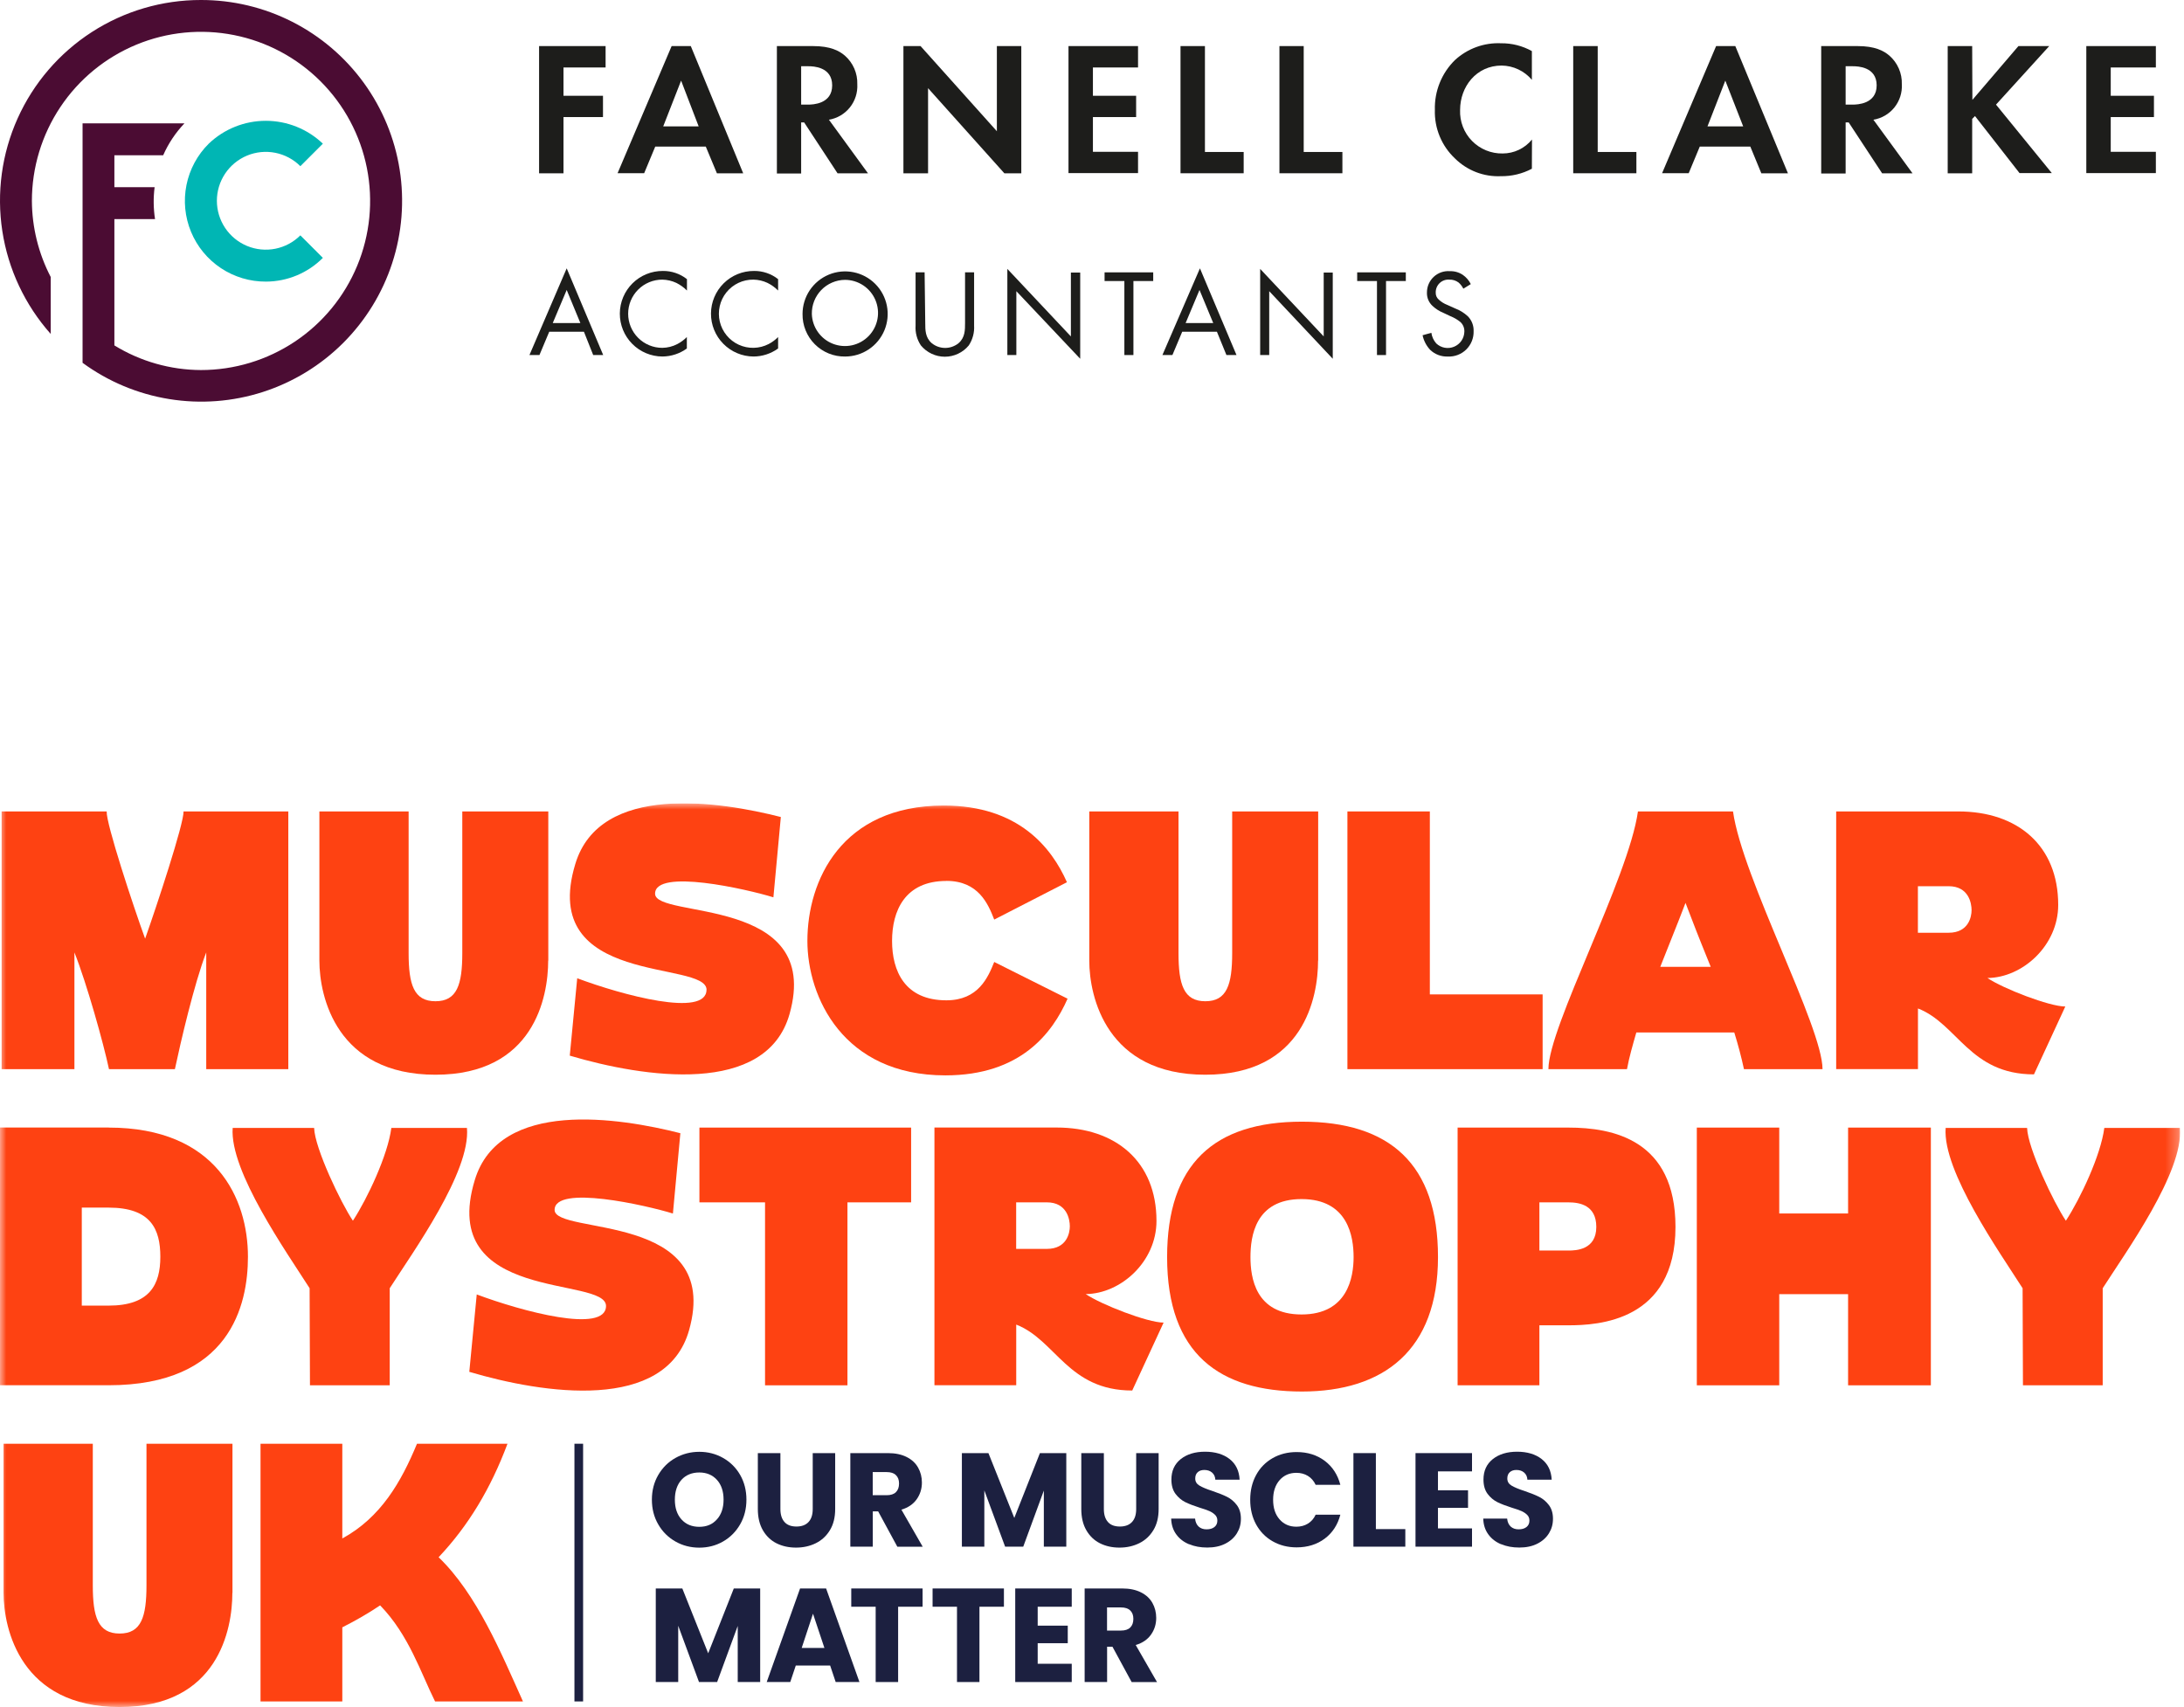 <svg width="174" height="136" viewBox="0 0 174 136" fill="none" xmlns="http://www.w3.org/2000/svg">
<path d="M48.248 5.376H44.894V7.631H48.04V9.327H44.894V13.808H42.949V3.671H48.248V5.376Z" fill="#1D1D1B"/>
<path d="M56.231 11.68H52.203L51.321 13.8H49.202L53.509 3.671H55.035L59.211 13.808H57.117L56.231 11.68ZM55.663 10.069L54.264 6.423L52.839 10.069H55.663Z" fill="#1D1D1B"/>
<path d="M64.769 3.671C66.147 3.671 66.851 4.036 67.313 4.434C67.636 4.717 67.892 5.068 68.063 5.462C68.234 5.855 68.315 6.282 68.301 6.711C68.338 7.378 68.128 8.035 67.711 8.557C67.294 9.079 66.7 9.428 66.041 9.539L69.153 13.808H66.728L64.065 9.751H63.828V13.821H61.895V3.671H64.769ZM63.828 8.335H64.383C64.757 8.335 66.3 8.288 66.3 6.8C66.3 5.312 64.769 5.278 64.413 5.278H63.828V8.335Z" fill="#1D1D1B"/>
<path d="M71.976 13.808V3.671H73.341L79.421 10.455V3.671H81.367V13.808H80.019L73.939 7.025V13.808H71.976Z" fill="#1D1D1B"/>
<path d="M90.668 5.376H87.073V7.631H90.516V9.327H87.073V12.095H90.668V13.791H85.127V3.671H90.668V5.376Z" fill="#1D1D1B"/>
<path d="M95.998 3.671V12.108H99.084V13.804H94.052V3.671H95.998Z" fill="#1D1D1B"/>
<path d="M103.867 3.671V12.108H106.949V13.804H101.933V3.671H103.867Z" fill="#1D1D1B"/>
<path d="M122.045 13.444C121.284 13.846 120.434 14.05 119.574 14.037C118.9 14.067 118.228 13.957 117.599 13.714C116.97 13.471 116.398 13.1 115.919 12.626C115.392 12.131 114.976 11.529 114.7 10.861C114.424 10.193 114.293 9.473 114.317 8.751C114.296 8.015 114.428 7.282 114.704 6.599C114.979 5.916 115.393 5.298 115.919 4.783C116.413 4.329 116.992 3.978 117.622 3.748C118.252 3.519 118.921 3.417 119.591 3.447C120.449 3.438 121.295 3.652 122.045 4.07V6.36C121.749 6.008 121.379 5.724 120.963 5.528C120.547 5.332 120.093 5.228 119.633 5.223C117.628 5.223 116.326 6.894 116.326 8.763C116.308 9.217 116.383 9.67 116.546 10.093C116.709 10.517 116.957 10.902 117.275 11.227C117.593 11.551 117.973 11.807 118.393 11.979C118.813 12.151 119.264 12.236 119.718 12.227C120.165 12.227 120.607 12.128 121.011 11.935C121.415 11.743 121.771 11.463 122.054 11.116L122.045 13.444Z" fill="#1D1D1B"/>
<path d="M127.29 3.671V12.108H130.372V13.804H125.339V3.671H127.29Z" fill="#1D1D1B"/>
<path d="M139.449 11.68H135.421L134.539 13.8H132.419L136.723 3.671H138.253L142.446 13.808H140.326L139.449 11.68ZM138.88 10.069L137.456 6.423L136.036 10.069H138.88Z" fill="#1D1D1B"/>
<path d="M147.987 3.671C149.365 3.671 150.069 4.036 150.531 4.434C150.854 4.717 151.11 5.068 151.281 5.462C151.452 5.855 151.533 6.282 151.519 6.711C151.557 7.379 151.347 8.037 150.929 8.559C150.511 9.081 149.915 9.43 149.255 9.539L152.371 13.808H149.95L147.284 9.751H147.042V13.821H145.096V3.671H147.987ZM147.042 8.335H147.597C147.975 8.335 149.514 8.288 149.514 6.8C149.514 5.312 147.987 5.278 147.627 5.278H147.042V8.335Z" fill="#1D1D1B"/>
<path d="M157.141 7.958L160.808 3.671H163.263L159.023 8.335L163.47 13.791H160.897L157.348 9.246L157.124 9.475V13.808H155.174V3.671H157.124L157.141 7.958Z" fill="#1D1D1B"/>
<path d="M171.758 5.376H168.163V7.631H171.606V9.327H168.163V12.095H171.758V13.791H166.217V3.671H171.758V5.376Z" fill="#1D1D1B"/>
<path d="M46.522 26.429H43.758L42.978 28.286H42.181L45.149 21.379L48.057 28.286H47.26L46.522 26.429ZM46.238 25.738L45.149 23.101L44.038 25.738H46.238Z" fill="#1D1D1B"/>
<path d="M54.73 23.147C54.482 22.899 54.196 22.693 53.882 22.537C53.531 22.373 53.15 22.285 52.763 22.278C52.042 22.278 51.351 22.564 50.841 23.074C50.332 23.584 50.045 24.275 50.045 24.996C50.045 25.716 50.332 26.408 50.841 26.917C51.351 27.427 52.042 27.713 52.763 27.713C53.184 27.708 53.598 27.604 53.971 27.408C54.248 27.262 54.501 27.075 54.722 26.853V27.764C54.154 28.176 53.472 28.399 52.771 28.404C51.867 28.399 51.002 28.035 50.367 27.392C49.731 26.75 49.377 25.881 49.382 24.977C49.387 24.073 49.751 23.208 50.394 22.572C51.036 21.936 51.906 21.582 52.81 21.587C53.505 21.579 54.183 21.809 54.73 22.24V23.147Z" fill="#1D1D1B"/>
<path d="M61.992 23.147C61.745 22.898 61.459 22.692 61.144 22.537C60.794 22.373 60.412 22.285 60.025 22.278C59.612 22.273 59.203 22.362 58.83 22.538C58.456 22.715 58.128 22.974 57.87 23.297C57.611 23.619 57.43 23.996 57.34 24.399C57.249 24.802 57.251 25.221 57.347 25.623C57.442 26.025 57.628 26.399 57.89 26.719C58.152 27.038 58.483 27.294 58.859 27.466C59.234 27.638 59.644 27.722 60.057 27.712C60.47 27.702 60.875 27.598 61.242 27.408C61.519 27.262 61.772 27.075 61.992 26.853V27.764C61.422 28.177 60.737 28.401 60.034 28.404C59.13 28.399 58.265 28.035 57.629 27.392C56.993 26.75 56.639 25.881 56.644 24.977C56.649 24.073 57.013 23.208 57.656 22.572C58.299 21.936 59.168 21.582 60.072 21.587C60.768 21.579 61.446 21.809 61.992 22.24V23.147Z" fill="#1D1D1B"/>
<path d="M63.939 25.013C63.939 24.342 64.138 23.687 64.51 23.129C64.883 22.571 65.413 22.137 66.032 21.88C66.652 21.623 67.334 21.556 67.992 21.687C68.65 21.818 69.254 22.141 69.728 22.615C70.203 23.089 70.526 23.694 70.657 24.352C70.788 25.009 70.72 25.691 70.464 26.311C70.207 26.931 69.772 27.461 69.215 27.833C68.657 28.206 68.001 28.405 67.33 28.405C66.883 28.412 66.439 28.329 66.024 28.161C65.61 27.993 65.233 27.743 64.917 27.427C64.6 27.11 64.351 26.734 64.183 26.319C64.015 25.905 63.932 25.46 63.939 25.013ZM64.68 25.013C64.696 25.531 64.864 26.033 65.164 26.456C65.463 26.879 65.88 27.204 66.363 27.391C66.846 27.579 67.374 27.619 67.88 27.509C68.386 27.398 68.848 27.141 69.209 26.769C69.57 26.397 69.813 25.927 69.908 25.418C70.004 24.909 69.947 24.383 69.745 23.906C69.543 23.429 69.206 23.021 68.774 22.735C68.342 22.449 67.836 22.296 67.317 22.296C66.966 22.299 66.618 22.373 66.294 22.512C65.971 22.651 65.678 22.852 65.433 23.105C65.188 23.358 64.995 23.657 64.866 23.984C64.737 24.311 64.674 24.661 64.68 25.013Z" fill="#1D1D1B"/>
<path d="M73.715 25.739C73.715 26.29 73.715 26.892 74.228 27.337C74.531 27.585 74.91 27.72 75.301 27.72C75.692 27.72 76.07 27.585 76.373 27.337C76.886 26.892 76.886 26.29 76.886 25.739V21.699H77.607V25.938C77.641 26.497 77.492 27.052 77.183 27.52C76.951 27.801 76.66 28.028 76.33 28.183C76 28.339 75.64 28.42 75.275 28.42C74.91 28.42 74.55 28.339 74.221 28.183C73.891 28.028 73.599 27.801 73.367 27.52C73.056 27.054 72.907 26.498 72.944 25.938V21.699H73.664L73.715 25.739Z" fill="#1D1D1B"/>
<path d="M80.256 28.287V21.423L85.318 26.803V21.715H86.06V28.583L80.973 23.199V28.287H80.256Z" fill="#1D1D1B"/>
<path d="M90.3 22.39V28.287H89.579V22.39H88.002V21.699H91.877V22.39H90.3Z" fill="#1D1D1B"/>
<path d="M96.952 26.429H94.188L93.407 28.286H92.61L95.599 21.379L98.512 28.286H97.71L96.952 26.429ZM96.659 25.738L95.565 23.101L94.459 25.738H96.659Z" fill="#1D1D1B"/>
<path d="M100.398 28.287V21.423L105.46 26.803V21.715H106.181V28.583L101.119 23.199V28.287H100.398Z" fill="#1D1D1B"/>
<path d="M110.425 22.39V28.287H109.704V22.39H108.127V21.699H112.002V22.39H110.425Z" fill="#1D1D1B"/>
<path d="M116.585 23C116.491 22.813 116.361 22.645 116.204 22.508C115.994 22.351 115.736 22.27 115.474 22.279C115.334 22.267 115.193 22.285 115.061 22.331C114.928 22.377 114.806 22.45 114.704 22.546C114.601 22.642 114.52 22.758 114.465 22.887C114.41 23.017 114.383 23.156 114.385 23.296C114.378 23.404 114.396 23.512 114.438 23.611C114.48 23.711 114.544 23.799 114.626 23.869C114.824 24.053 115.056 24.197 115.309 24.293L115.932 24.573C116.303 24.713 116.644 24.923 116.937 25.192C117.093 25.348 117.215 25.535 117.295 25.741C117.375 25.946 117.412 26.166 117.403 26.387C117.411 26.657 117.363 26.926 117.262 27.177C117.162 27.427 117.01 27.654 116.818 27.844C116.625 28.033 116.395 28.181 116.143 28.277C115.891 28.374 115.621 28.418 115.351 28.405C115.092 28.416 114.834 28.374 114.591 28.282C114.348 28.191 114.127 28.051 113.94 27.871C113.637 27.546 113.429 27.144 113.338 26.709L114.037 26.514C114.081 26.829 114.217 27.124 114.427 27.362C114.614 27.539 114.849 27.658 115.102 27.704C115.355 27.75 115.616 27.721 115.853 27.621C116.09 27.521 116.294 27.355 116.438 27.142C116.582 26.929 116.661 26.678 116.666 26.421C116.672 26.278 116.647 26.134 116.592 26.002C116.537 25.869 116.454 25.75 116.348 25.654C116.113 25.462 115.85 25.308 115.568 25.196L114.983 24.92C114.67 24.792 114.382 24.608 114.135 24.378C113.985 24.242 113.868 24.075 113.79 23.889C113.712 23.703 113.677 23.502 113.685 23.301C113.685 23.067 113.732 22.835 113.825 22.621C113.918 22.406 114.055 22.213 114.226 22.054C114.397 21.895 114.6 21.773 114.82 21.695C115.041 21.618 115.275 21.587 115.508 21.605C115.877 21.591 116.241 21.695 116.547 21.902C116.816 22.089 117.033 22.342 117.179 22.635L116.585 23Z" fill="#1D1D1B"/>
<path d="M21.195 22.436C19.919 22.443 18.669 22.071 17.605 21.365C16.541 20.66 15.711 19.654 15.222 18.475C14.732 17.296 14.604 15.998 14.855 14.746C15.106 13.495 15.723 12.346 16.63 11.447C17.854 10.277 19.483 9.625 21.176 9.625C22.87 9.625 24.498 10.277 25.723 11.447L23.93 13.24C23.385 12.695 22.691 12.325 21.935 12.174C21.179 12.024 20.396 12.101 19.684 12.396C18.972 12.691 18.364 13.191 17.936 13.831C17.508 14.472 17.279 15.225 17.279 15.996C17.279 16.766 17.508 17.519 17.936 18.16C18.364 18.801 18.972 19.3 19.684 19.595C20.396 19.89 21.179 19.967 21.935 19.817C22.691 19.667 23.385 19.296 23.93 18.751L25.723 20.545C24.524 21.75 22.896 22.43 21.195 22.436Z" fill="#00B6B4"/>
<path d="M16.006 2.70712e-05C12.922 -0.004 9.903 0.883 7.312 2.556C4.722 4.229 2.671 6.616 1.406 9.428C0.141 12.241 -0.283 15.359 0.185 18.408C0.653 21.456 1.992 24.303 4.042 26.607V22.071C3.068 20.198 2.553 18.12 2.541 16.009C2.541 13.343 3.332 10.738 4.813 8.522C6.294 6.306 8.398 4.58 10.861 3.56C13.323 2.541 16.033 2.274 18.646 2.795C21.26 3.315 23.661 4.599 25.545 6.484C27.429 8.37 28.711 10.771 29.23 13.385C29.749 15.999 29.481 18.709 28.46 21.17C27.439 23.632 25.711 25.736 23.494 27.215C21.277 28.695 18.671 29.483 16.006 29.482C13.572 29.472 11.187 28.793 9.113 27.519V17.458H12.352C12.221 16.616 12.21 15.76 12.318 14.915H9.113V12.371H13C13.414 11.431 13.988 10.57 14.696 9.827H6.578V28.905C8.617 30.4 10.982 31.39 13.479 31.794C15.976 32.199 18.532 32.005 20.94 31.23C23.347 30.455 25.536 29.12 27.328 27.335C29.119 25.55 30.463 23.366 31.247 20.962C32.031 18.558 32.234 16.002 31.84 13.504C31.445 11.005 30.464 8.636 28.977 6.591C27.489 4.545 25.539 2.882 23.284 1.736C21.029 0.59 18.535 -0.005 16.006 2.70712e-05Z" fill="#4B0C33"/>
<g clip-path="url(#clip0_1148_74558)">
<mask id="mask0_1148_74558" style="mask-type:luminance" maskUnits="userSpaceOnUse" x="0" y="64" width="174" height="72">
<path d="M173.7 64H0V136H173.7V64Z" fill="white"/>
</mask>
<g mask="url(#mask0_1148_74558)">
<path d="M53.812 122.813C53.238 122.487 52.778 122.034 52.442 121.447C52.102 120.864 51.936 120.206 51.936 119.478C51.936 118.751 52.106 118.093 52.442 117.515C52.782 116.932 53.238 116.479 53.812 116.157C54.387 115.835 55.022 115.667 55.712 115.667C56.401 115.667 57.036 115.831 57.611 116.157C58.185 116.484 58.641 116.936 58.972 117.515C59.303 118.093 59.468 118.751 59.468 119.478C59.468 120.206 59.303 120.864 58.967 121.447C58.631 122.03 58.176 122.487 57.606 122.813C57.036 123.14 56.401 123.303 55.712 123.303C55.022 123.303 54.387 123.14 53.812 122.813ZM57.119 121.05C57.473 120.654 57.647 120.131 57.647 119.478C57.647 118.825 57.473 118.294 57.119 117.902C56.764 117.51 56.295 117.314 55.712 117.314C55.127 117.314 54.645 117.51 54.295 117.897C53.946 118.284 53.766 118.816 53.766 119.478C53.766 120.141 53.941 120.663 54.295 121.055C54.649 121.447 55.118 121.643 55.712 121.643C56.305 121.643 56.769 121.447 57.119 121.046V121.05Z" fill="#1C2040"/>
<path d="M62.175 115.771V120.23C62.175 120.678 62.286 121.019 62.502 121.261C62.718 121.504 63.035 121.62 63.453 121.62C63.872 121.62 64.194 121.499 64.415 121.261C64.64 121.019 64.75 120.678 64.75 120.23V115.771H66.539V120.221C66.539 120.888 66.401 121.448 66.121 121.909C65.84 122.371 65.468 122.716 64.994 122.95C64.52 123.183 63.996 123.299 63.417 123.299C62.837 123.299 62.318 123.183 61.862 122.954C61.407 122.726 61.044 122.376 60.777 121.914C60.511 121.452 60.377 120.888 60.377 120.221V115.771H62.166H62.175Z" fill="#1C2040"/>
<path d="M71.489 123.225L69.963 120.412H69.535V123.225H67.746V115.771H70.749C71.328 115.771 71.82 115.874 72.229 116.079C72.639 116.284 72.942 116.564 73.144 116.923C73.347 117.282 73.448 117.679 73.448 118.117C73.448 118.612 73.31 119.055 73.034 119.447C72.758 119.838 72.354 120.114 71.816 120.277L73.512 123.229H71.494L71.489 123.225ZM69.53 119.125H70.638C70.965 119.125 71.213 119.045 71.379 118.882C71.544 118.719 71.627 118.49 71.627 118.192C71.627 117.893 71.544 117.688 71.379 117.525C71.213 117.362 70.969 117.282 70.638 117.282H69.53V119.129V119.125Z" fill="#1C2040"/>
<path d="M84.952 115.771V123.225H83.163V118.756L81.522 123.225H80.078L78.422 118.742V123.225H76.633V115.771H78.749L80.809 120.935L82.85 115.771H84.957H84.952Z" fill="#1C2040"/>
<path d="M87.945 115.771V120.23C87.945 120.678 88.055 121.019 88.271 121.261C88.487 121.504 88.805 121.62 89.223 121.62C89.642 121.62 89.963 121.499 90.185 121.261C90.41 121.019 90.52 120.678 90.52 120.23V115.771H92.309V120.221C92.309 120.888 92.171 121.448 91.89 121.909C91.609 122.371 91.237 122.716 90.763 122.95C90.29 123.183 89.766 123.299 89.186 123.299C88.607 123.299 88.087 123.183 87.632 122.954C87.177 122.726 86.814 122.376 86.547 121.914C86.28 121.452 86.147 120.888 86.147 120.221V115.771H87.936H87.945Z" fill="#1C2040"/>
<path d="M94.734 123.033C94.305 122.856 93.965 122.595 93.712 122.245C93.46 121.9 93.322 121.48 93.308 120.99H95.212C95.24 121.265 95.336 121.475 95.497 121.625C95.658 121.769 95.864 121.844 96.127 121.844C96.389 121.844 96.601 121.783 96.757 121.657C96.913 121.531 96.987 121.363 96.987 121.144C96.987 120.962 96.927 120.808 96.803 120.687C96.679 120.566 96.531 120.468 96.352 120.388C96.173 120.309 95.92 120.221 95.593 120.123C95.12 119.973 94.734 119.824 94.43 119.675C94.131 119.526 93.874 119.306 93.653 119.017C93.437 118.728 93.326 118.35 93.326 117.879C93.326 117.184 93.575 116.643 94.072 116.246C94.568 115.855 95.212 115.659 96.007 115.659C96.803 115.659 97.47 115.855 97.966 116.246C98.463 116.638 98.725 117.184 98.761 117.888H96.826C96.812 117.646 96.725 117.459 96.564 117.319C96.403 117.179 96.195 117.114 95.947 117.114C95.731 117.114 95.556 117.17 95.423 117.291C95.29 117.408 95.225 117.576 95.225 117.795C95.225 118.038 95.336 118.224 95.561 118.359C95.787 118.495 96.132 118.639 96.609 118.793C97.083 118.956 97.47 119.11 97.769 119.26C98.063 119.409 98.32 119.623 98.536 119.908C98.752 120.193 98.863 120.556 98.863 120.999C98.863 121.443 98.757 121.811 98.546 122.156C98.334 122.501 98.026 122.781 97.621 122.986C97.217 123.192 96.738 123.294 96.186 123.294C95.635 123.294 95.166 123.206 94.743 123.029L94.734 123.033Z" fill="#1C2040"/>
<path d="M100.074 117.52C100.386 116.941 100.828 116.493 101.389 116.172C101.95 115.85 102.589 115.687 103.302 115.687C104.175 115.687 104.92 115.92 105.541 116.386C106.162 116.853 106.575 117.492 106.787 118.299H104.819C104.672 117.986 104.465 117.748 104.198 117.585C103.932 117.422 103.623 117.342 103.283 117.342C102.731 117.342 102.286 117.538 101.945 117.925C101.605 118.313 101.43 118.835 101.43 119.488C101.43 120.141 101.6 120.659 101.945 121.051C102.286 121.438 102.731 121.634 103.283 121.634C103.623 121.634 103.932 121.554 104.198 121.391C104.465 121.228 104.676 120.99 104.819 120.677H106.787C106.575 121.484 106.162 122.119 105.541 122.585C104.92 123.047 104.175 123.28 103.302 123.28C102.589 123.28 101.955 123.117 101.389 122.795C100.823 122.473 100.391 122.025 100.074 121.452C99.761 120.878 99.605 120.225 99.605 119.488C99.605 118.751 99.761 118.093 100.074 117.52Z" fill="#1C2040"/>
<path d="M109.616 121.825H111.962V123.225H107.828V115.771H109.616V121.825Z" fill="#1C2040"/>
<path d="M114.563 117.226V118.733H116.959V120.132H114.563V121.769H117.276V123.225H112.774V115.771H117.276V117.226H114.563Z" fill="#1C2040"/>
<path d="M119.596 123.033C119.168 122.856 118.828 122.595 118.575 122.245C118.322 121.9 118.184 121.48 118.171 120.99H120.074C120.102 121.265 120.199 121.475 120.36 121.625C120.521 121.769 120.727 121.844 120.99 121.844C121.252 121.844 121.463 121.783 121.62 121.657C121.775 121.531 121.849 121.363 121.849 121.144C121.849 120.962 121.79 120.808 121.666 120.687C121.541 120.566 121.394 120.468 121.215 120.388C121.036 120.309 120.783 120.221 120.456 120.123C119.983 119.973 119.597 119.824 119.292 119.675C118.994 119.526 118.736 119.306 118.516 119.017C118.3 118.728 118.189 118.35 118.189 117.879C118.189 117.184 118.437 116.643 118.934 116.246C119.431 115.855 120.074 115.659 120.87 115.659C121.666 115.659 122.333 115.855 122.828 116.246C123.325 116.638 123.587 117.184 123.624 117.888H121.688C121.675 117.646 121.587 117.459 121.426 117.319C121.265 117.179 121.058 117.114 120.81 117.114C120.594 117.114 120.419 117.17 120.286 117.291C120.153 117.408 120.088 117.576 120.088 117.795C120.088 118.038 120.199 118.224 120.424 118.359C120.65 118.495 120.994 118.639 121.472 118.793C121.945 118.956 122.333 119.11 122.631 119.26C122.926 119.409 123.183 119.623 123.399 119.908C123.615 120.193 123.726 120.556 123.726 120.999C123.726 121.443 123.619 121.811 123.408 122.156C123.196 122.501 122.889 122.781 122.484 122.986C122.08 123.192 121.601 123.294 121.049 123.294C120.497 123.294 120.029 123.206 119.606 123.029L119.596 123.033Z" fill="#1C2040"/>
<path d="M60.564 126.555V134.009H58.775V129.54L57.134 134.009H55.69L54.034 129.526V134.009H52.246V126.555H54.361L56.421 131.719L58.462 126.555H60.568H60.564Z" fill="#1C2040"/>
<path d="M66.142 132.694H63.401L62.96 134.009H61.084L63.742 126.555H65.816L68.473 134.009H66.579L66.138 132.694H66.142ZM65.682 131.294L64.772 128.566L63.871 131.294H65.682Z" fill="#1C2040"/>
<path d="M73.503 126.555V128.01H71.554V134.009H69.765V128.01H67.82V126.555H73.503Z" fill="#1C2040"/>
<path d="M79.983 126.555V128.01H78.033V134.009H76.244V128.01H74.299V126.555H79.983Z" fill="#1C2040"/>
<path d="M82.673 128.01V129.517H85.069V130.916H82.673V132.554H85.386V134.009H80.884V126.555H85.386V128.01H82.673Z" fill="#1C2040"/>
<path d="M90.157 134.009L88.63 131.196H88.203V134.009H86.414V126.555H89.417C89.996 126.555 90.488 126.658 90.897 126.863C91.307 127.068 91.61 127.348 91.813 127.707C92.015 128.066 92.116 128.463 92.116 128.901C92.116 129.396 91.978 129.839 91.702 130.231C91.427 130.623 91.022 130.898 90.483 131.061L92.181 134.014H90.162L90.157 134.009ZM88.198 129.909H89.306C89.633 129.909 89.881 129.83 90.047 129.666C90.212 129.503 90.295 129.275 90.295 128.976C90.295 128.677 90.212 128.472 90.047 128.309C89.881 128.146 89.638 128.066 89.306 128.066H88.198V129.914V129.909Z" fill="#1C2040"/>
<path d="M46.456 115.024H45.766V135.557H46.456V115.024Z" fill="#1C2040"/>
<path d="M22.97 64.648V85.181H16.431V75.88C15.479 78.334 14.371 83.115 13.934 85.181H8.683C8.246 83.12 6.908 78.338 5.929 75.88V85.181H0.13V64.648H8.499C8.448 65.614 10.61 72.172 11.562 74.784C12.49 72.172 14.652 65.614 14.624 64.648H22.965H22.97Z" fill="#FE4212"/>
<path d="M43.674 76.533C43.674 79.435 42.542 85.624 34.689 85.624C26.835 85.624 25.446 79.435 25.446 76.533V64.648H32.555V75.932C32.555 78.441 32.969 79.77 34.693 79.77C36.418 79.77 36.831 78.436 36.831 75.932V64.648H43.683V76.533H43.674Z" fill="#FE4212"/>
<path d="M56.292 78.861C56.292 76.459 42.851 78.651 45.835 68.833C47.794 62.326 57.395 63.865 62.21 65.092L61.617 71.491C59.506 70.838 52.19 69.169 52.19 71.202C52.19 73.236 65.58 71.305 62.904 80.788C61.051 87.346 51.289 85.853 45.394 84.104L45.987 77.938C49.541 79.272 56.287 81.1 56.287 78.852L56.292 78.861Z" fill="#FE4212"/>
<path d="M75.398 70.186C72.078 70.186 71.071 72.588 71.071 74.966C71.071 77.345 72.073 79.696 75.398 79.696C77.945 79.696 78.718 77.868 79.21 76.641L85.054 79.566C83.845 82.308 81.321 85.676 75.32 85.676C67.158 85.676 64.325 79.407 64.325 74.966C64.325 70.162 67.029 64.178 75.191 64.178C81.164 64.178 83.79 67.545 85.004 70.288L79.21 73.264C78.723 72.009 77.95 70.181 75.398 70.181V70.186Z" fill="#FE4212"/>
<path d="M105.011 76.533C105.011 79.435 103.88 85.624 96.025 85.624C88.172 85.624 86.783 79.435 86.783 76.533V64.648H93.892V75.932C93.892 78.441 94.306 79.77 96.03 79.77C97.754 79.77 98.168 78.436 98.168 75.932V64.648H105.02V76.533H105.011Z" fill="#FE4212"/>
<path d="M107.349 85.181V64.648H113.916V79.225H122.901V85.181H107.349Z" fill="#FE4212"/>
<path d="M130.5 64.648H138.069C138.813 69.952 145.201 81.809 145.201 85.181H138.942C138.735 84.216 138.478 83.25 138.17 82.257H130.367C130.082 83.25 129.801 84.216 129.622 85.181H123.363C123.363 81.814 129.75 69.952 130.496 64.648H130.5ZM133.769 73.268L132.275 77.028H136.293C135.779 75.75 135.264 74.495 134.799 73.268L134.285 71.934L133.769 73.268Z" fill="#FE4212"/>
<path d="M164.544 80.19L162.047 85.596C156.925 85.596 155.968 81.576 152.805 80.344V85.177H146.289V64.648H156.023C160.737 64.648 163.978 67.363 163.978 72.093C163.978 75.33 161.146 77.891 158.341 77.919C159.578 78.754 163.261 80.19 164.549 80.19H164.544ZM155.247 70.605H152.8V74.313H155.247C156.842 74.313 157.076 73.035 157.076 72.513C157.076 71.962 156.847 70.605 155.247 70.605Z" fill="#FE4212"/>
<path d="M8.654 89.836C17.253 89.836 19.754 95.531 19.754 100.125C19.754 103.992 18.31 110.364 8.654 110.364H0V89.831H8.654V89.836ZM6.516 104.02H8.654C11.951 104.02 12.774 102.322 12.774 100.13C12.774 97.938 12.029 96.212 8.654 96.212H6.516V104.02Z" fill="#FE4212"/>
<path d="M24.695 110.369L24.667 102.635C22.837 99.762 18.28 93.311 18.538 89.864H25.026C25.077 91.483 27.164 95.844 28.116 97.257C29.275 95.48 30.898 92.033 31.178 89.864H37.202C37.51 93.363 32.903 99.739 31.05 102.635V110.369H24.69H24.695Z" fill="#FE4212"/>
<path d="M48.282 104.048C48.282 101.646 34.841 103.838 37.825 94.02C39.784 87.518 49.386 89.057 54.205 90.284L53.611 96.683C51.501 96.03 44.185 94.36 44.185 96.394C44.185 98.428 57.575 96.497 54.899 105.979C53.046 112.538 43.284 111.045 37.389 109.296L37.982 103.129C41.536 104.463 48.282 106.292 48.282 104.044V104.048Z" fill="#FE4212"/>
<path d="M72.589 89.836V95.793H67.517V110.369H60.951V95.793H55.723V89.836H72.589Z" fill="#FE4212"/>
<path d="M92.702 105.378L90.205 110.784C85.083 110.784 84.126 106.763 80.963 105.531V110.364H74.447V89.831H84.181C88.895 89.831 92.137 92.546 92.137 97.275C92.137 100.513 89.304 103.073 86.499 103.101C87.736 103.936 91.419 105.373 92.706 105.373L92.702 105.378ZM83.404 95.792H80.958V99.5H83.404C85 99.5 85.234 98.222 85.234 97.7C85.234 97.15 85.005 95.792 83.404 95.792Z" fill="#FE4212"/>
<path d="M92.984 100.154C92.984 92.738 96.719 89.365 103.721 89.365C110.725 89.365 114.565 92.733 114.565 100.154C114.565 107.575 110.237 110.864 103.721 110.864C97.206 110.864 92.984 107.911 92.984 100.154ZM107.842 100.154C107.842 98.535 107.405 95.532 103.694 95.532C99.984 95.532 99.625 98.535 99.625 100.154C99.625 101.773 100.011 104.725 103.694 104.725C107.377 104.725 107.842 101.749 107.842 100.154Z" fill="#FE4212"/>
<path d="M133.486 97.752C133.486 105.276 127.307 105.588 124.961 105.588H122.644V110.369H116.128V89.836H124.961C128.489 89.836 133.486 90.802 133.486 97.752ZM122.644 99.632H124.961C125.555 99.632 127.178 99.581 127.178 97.752C127.178 96.026 125.862 95.793 124.961 95.793H122.644V99.632Z" fill="#FE4212"/>
<path d="M153.832 110.369H147.238V103.107H141.753V110.369H135.186V89.836H141.753V96.679H147.238V89.836H153.832V110.369Z" fill="#FE4212"/>
<path d="M161.169 110.369L161.141 102.635C159.31 99.762 154.753 93.311 155.011 89.864H161.499C161.55 91.483 163.637 95.844 164.589 97.257C165.748 95.48 167.371 92.033 167.651 89.864H173.676C173.984 93.363 169.376 99.739 167.523 102.635V110.369H161.163H161.169Z" fill="#FE4212"/>
<path d="M18.512 126.909C18.512 129.81 17.381 136 9.527 136C1.673 136 0.285 129.81 0.285 126.909V115.024H7.394V126.307C7.394 128.817 7.807 130.146 9.532 130.146C11.256 130.146 11.67 128.812 11.67 126.307V115.024H18.521V126.909H18.512Z" fill="#FE4212"/>
<path d="M34.942 124.064C38.005 127.016 39.936 131.718 41.665 135.557H34.662C33.53 133.285 32.574 130.253 30.284 127.902C29.355 128.527 28.353 129.106 27.272 129.652V135.557H20.756V115.024H27.272V122.571C30.335 120.901 31.958 118.079 33.222 115.024H40.432C39.094 118.602 37.315 121.554 34.947 124.064H34.942Z" fill="#FE4212"/>
</g>
</g>
<defs>
<clipPath id="clip0_1148_74558">
<rect width="173.7" height="72" fill="white" transform="translate(0 64)"/>
</clipPath>
</defs>
</svg>
